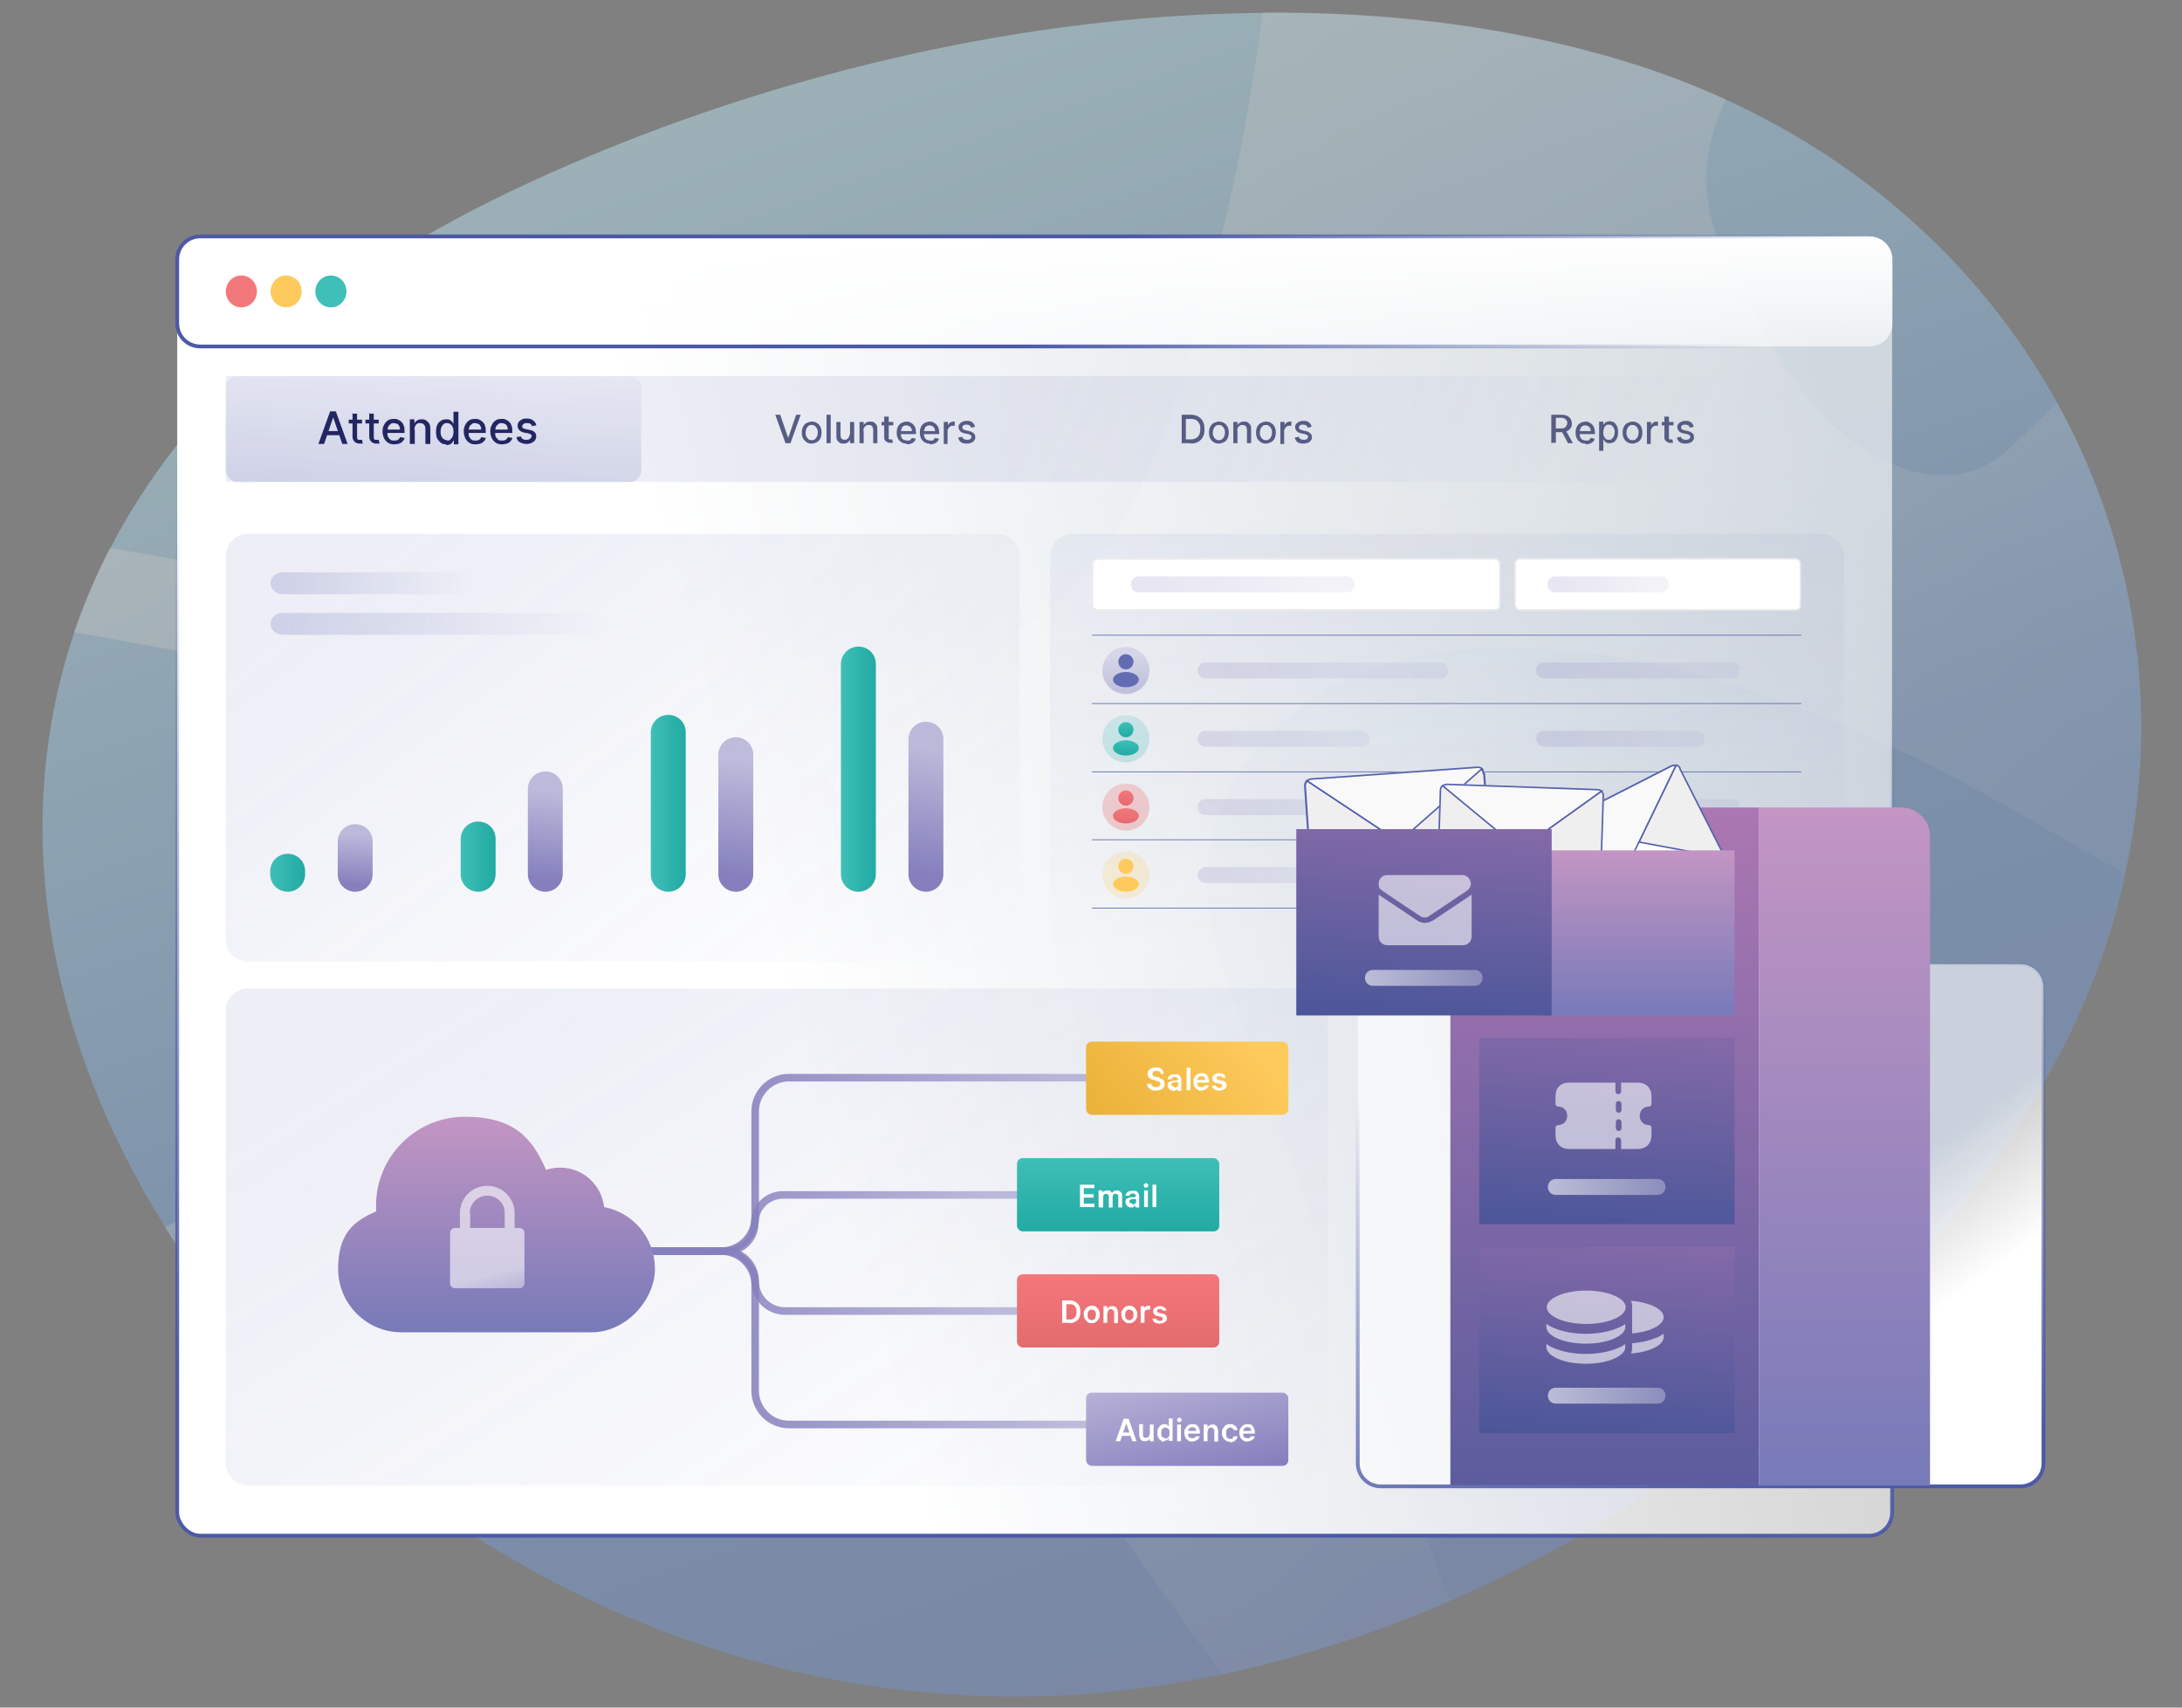 <?xml version="1.0" encoding="UTF-8"?> <svg xmlns="http://www.w3.org/2000/svg" xmlns:xlink="http://www.w3.org/1999/xlink" version="1.1" viewBox="0 0 575 450"><rect x="0" y="0" width="575" height="450" fill="#808080" stroke="none"/><defs><style> .cls-1 { fill: #575c84; } .cls-2 { fill: url(#linear-gradient-7); stroke: url(#linear-gradient-8); } .cls-3 { fill: url(#linear-gradient-3); stroke: url(#linear-gradient-4); } .cls-4 { fill: url(#linear-gradient-55); } .cls-4, .cls-5, .cls-6, .cls-7, .cls-8 { fill-opacity: .6; } .cls-5 { fill: url(#linear-gradient-43); } .cls-6 { fill: url(#linear-gradient-49); } .cls-7 { fill: url(#linear-gradient-45); } .cls-9, .cls-10 { fill: #ffca5d; } .cls-11 { fill: #f3787c; } .cls-12 { fill: #f9f9fa; } .cls-12, .cls-13, .cls-14, .cls-15, .cls-16, .cls-17, .cls-18, .cls-19 { stroke-miterlimit: 10; } .cls-12, .cls-13, .cls-14, .cls-18 { stroke-width: .4px; } .cls-12, .cls-13, .cls-15, .cls-18, .cls-19 { stroke: #5661ac; } .cls-20 { stroke: #010101; stroke-opacity: .1; stroke-width: .3px; } .cls-20, .cls-21, .cls-22, .cls-23, .cls-24 { fill: none; } .cls-25 { fill: url(#linear-gradient); } .cls-10, .cls-26, .cls-27, .cls-28, .cls-29, .cls-30, .cls-31, .cls-32, .cls-33, .cls-34, .cls-35, .cls-36, .cls-37, .cls-38, .cls-39, .cls-40, .cls-41, .cls-42, .cls-43, .cls-44, .cls-45, .cls-46 { isolation: isolate; } .cls-10, .cls-26, .cls-33, .cls-34, .cls-35, .cls-36, .cls-37, .cls-38, .cls-39, .cls-40, .cls-41, .cls-42, .cls-43, .cls-44, .cls-45 { opacity: .2; } .cls-13, .cls-16, .cls-17 { fill: #fdfeff; } .cls-14, .cls-47, .cls-8 { fill: #fff; } .cls-14, .cls-16, .cls-17 { stroke: #c8cce7; } .cls-48 { fill: url(#linear-gradient-39); stroke: url(#linear-gradient-40); } .cls-49 { fill: #5e68b0; } .cls-50 { fill: #232662; } .cls-26 { fill: url(#linear-gradient-6); } .cls-27 { fill: url(#linear-gradient-5); } .cls-27, .cls-28, .cls-30, .cls-31 { opacity: .1; } .cls-28 { fill: url(#linear-gradient-9); } .cls-29 { fill: url(#linear-gradient-2); opacity: .7; } .cls-51 { fill: url(#linear-gradient-41); } .cls-52 { fill: url(#linear-gradient-42); } .cls-53 { fill: url(#linear-gradient-48); } .cls-54 { fill: url(#linear-gradient-47); } .cls-55 { fill: url(#linear-gradient-44); } .cls-56 { fill: url(#linear-gradient-46); } .cls-57 { fill: url(#linear-gradient-22); } .cls-58 { fill: url(#linear-gradient-23); } .cls-59 { fill: url(#linear-gradient-25); } .cls-60 { fill: url(#linear-gradient-32); } .cls-61 { fill: url(#linear-gradient-31); } .cls-62 { fill: url(#linear-gradient-33); } .cls-63 { fill: url(#linear-gradient-35); } .cls-64 { fill: url(#linear-gradient-34); } .cls-65 { fill: url(#linear-gradient-36); } .cls-66 { fill: url(#linear-gradient-38); } .cls-67 { fill: url(#linear-gradient-26); } .cls-68 { fill: url(#linear-gradient-37); } .cls-69 { fill: url(#linear-gradient-57); } .cls-70 { fill: url(#linear-gradient-58); } .cls-71 { fill: url(#linear-gradient-59); } .cls-72 { fill: url(#linear-gradient-54); } .cls-73 { fill: url(#linear-gradient-56); } .cls-74 { fill: #616cb2; } .cls-75 { opacity: .5; } .cls-76 { fill: #3ebfb7; } .cls-21 { stroke: url(#linear-gradient-52); } .cls-21, .cls-22, .cls-23, .cls-24 { stroke-width: 2px; } .cls-22 { stroke: url(#linear-gradient-53); } .cls-23 { stroke: url(#linear-gradient-51); } .cls-24 { stroke: url(#linear-gradient-50); } .cls-30 { fill: url(#linear-gradient-28); } .cls-31 { fill: url(#linear-gradient-27); } .cls-32 { fill: url(#linear-gradient-24); opacity: .3; } .cls-33 { fill: url(#linear-gradient-13); } .cls-34 { fill: url(#linear-gradient-12); } .cls-35 { fill: url(#linear-gradient-11); } .cls-36 { fill: url(#linear-gradient-10); } .cls-37 { fill: url(#linear-gradient-30); } .cls-38 { fill: url(#linear-gradient-18); } .cls-39 { fill: url(#linear-gradient-29); } .cls-40 { fill: url(#linear-gradient-15); } .cls-41 { fill: url(#linear-gradient-16); } .cls-42 { fill: url(#linear-gradient-17); } .cls-43 { fill: url(#linear-gradient-21); } .cls-44 { fill: url(#linear-gradient-14); } .cls-45 { fill: url(#linear-gradient-19); } .cls-46 { fill: url(#linear-gradient-20); opacity: .4; } .cls-15, .cls-16 { stroke-width: .5px; } .cls-15, .cls-18, .cls-19 { fill: #f0efef; } .cls-17, .cls-19 { stroke-width: .4px; } </style><linearGradient id="linear-gradient" x1="217.8" y1="445.1" x2="395.1" y2="-59.8" gradientTransform="translate(0 451) scale(1 -1)" gradientUnits="userSpaceOnUse"><stop offset="0" stop-color="#b9e4ed"></stop><stop offset=".5" stop-color="#77a1d5"></stop><stop offset="1" stop-color="#7286c2"></stop></linearGradient><linearGradient id="linear-gradient-2" x1="-33.7" y1="598.5" x2="475.6" y2="29.3" gradientTransform="translate(0 451) scale(1 -1)" gradientUnits="userSpaceOnUse"><stop offset="0" stop-color="#fff"></stop><stop offset="1" stop-color="#fff" stop-opacity="0"></stop></linearGradient><linearGradient id="linear-gradient-3" x1="201.9" y1="198.4" x2="501.6" y2="279.2" gradientTransform="translate(0 451) scale(1 -1)" gradientUnits="userSpaceOnUse"><stop offset="0" stop-color="#fff"></stop><stop offset="1" stop-color="#fff" stop-opacity=".6"></stop></linearGradient><linearGradient id="linear-gradient-4" x1="254.8" y1="60.4" x2="281.3" y2="293" gradientTransform="translate(0 451) scale(1 -1)" gradientUnits="userSpaceOnUse"><stop offset="0" stop-color="#4c59a7"></stop><stop offset="1" stop-color="#4c59a7" stop-opacity="0"></stop></linearGradient><linearGradient id="linear-gradient-5" x1="272.8" y1="337.8" x2="421.1" y2="273.3" gradientTransform="translate(0 451) scale(1 -1)" gradientUnits="userSpaceOnUse"><stop offset="0" stop-color="#4d5aa8"></stop><stop offset="1" stop-color="#4d5aa8" stop-opacity="0"></stop></linearGradient><linearGradient id="linear-gradient-6" x1="113" y1="318" x2="115.5" y2="360.2" gradientTransform="translate(0 451) scale(1 -1)" gradientUnits="userSpaceOnUse"><stop offset="0" stop-color="#4c59a7"></stop><stop offset="1" stop-color="#4c59a7" stop-opacity=".1"></stop></linearGradient><linearGradient id="linear-gradient-7" x1="272.7" y1="389.4" x2="272.7" y2="359" xlink:href="#linear-gradient-3"></linearGradient><linearGradient id="linear-gradient-8" x1="277.6" y1="369.2" x2="374.4" y2="271.4" xlink:href="#linear-gradient-4"></linearGradient><linearGradient id="linear-gradient-9" x1="367.6" y1="373.1" x2="386.2" y2="211.5" xlink:href="#linear-gradient-5"></linearGradient><linearGradient id="linear-gradient-10" x1="328.2" y1="263.7" x2="371.6" y2="286" gradientTransform="translate(0 451) scale(1 -1)" gradientUnits="userSpaceOnUse"><stop offset="0" stop-color="#8580bd"></stop><stop offset=".9" stop-color="#8580bd" stop-opacity=".5"></stop></linearGradient><linearGradient id="linear-gradient-11" x1="413.7" y1="266.8" x2="451.7" y2="282.6" xlink:href="#linear-gradient-10"></linearGradient><linearGradient id="linear-gradient-12" x1="322.5" y1="250.7" x2="356" y2="262.5" xlink:href="#linear-gradient-10"></linearGradient><linearGradient id="linear-gradient-13" x1="411.4" y1="250.9" x2="444.4" y2="262.3" xlink:href="#linear-gradient-10"></linearGradient><linearGradient id="linear-gradient-14" x1="328.2" y1="227.8" x2="371.6" y2="250.1" xlink:href="#linear-gradient-10"></linearGradient><linearGradient id="linear-gradient-15" x1="413.7" y1="230.8" x2="451.7" y2="246.7" xlink:href="#linear-gradient-10"></linearGradient><linearGradient id="linear-gradient-16" x1="322.5" y1="214.8" x2="356" y2="226.6" xlink:href="#linear-gradient-10"></linearGradient><linearGradient id="linear-gradient-17" x1="411.4" y1="215" x2="444.4" y2="226.4" xlink:href="#linear-gradient-10"></linearGradient><linearGradient id="linear-gradient-18" x1="412" y1="294.1" x2="436.9" y2="300.3" xlink:href="#linear-gradient-10"></linearGradient><linearGradient id="linear-gradient-19" x1="308.4" y1="288.2" x2="348.9" y2="306.8" xlink:href="#linear-gradient-10"></linearGradient><linearGradient id="linear-gradient-20" x1="297" y1="269.6" x2="296.4" y2="279.2" xlink:href="#linear-gradient-10"></linearGradient><linearGradient id="linear-gradient-21" x1="296.7" y1="262.5" x2="296.7" y2="250.1" gradientTransform="translate(0 451) scale(1 -1)" gradientUnits="userSpaceOnUse"><stop offset="0" stop-color="#3ebfb7"></stop><stop offset="1" stop-color="#21aaa3"></stop></linearGradient><linearGradient id="linear-gradient-22" y1="260.7" y2="256.6" xlink:href="#linear-gradient-21"></linearGradient><linearGradient id="linear-gradient-23" y1="256" y2="251.9" xlink:href="#linear-gradient-21"></linearGradient><linearGradient id="linear-gradient-24" x1="296.7" y1="244.5" x2="296.7" y2="232.1" gradientTransform="translate(0 451) scale(1 -1)" gradientUnits="userSpaceOnUse"><stop offset="0" stop-color="#f3787c"></stop><stop offset="1" stop-color="#e36a6d"></stop></linearGradient><linearGradient id="linear-gradient-25" y1="242.7" y2="238.7" xlink:href="#linear-gradient-24"></linearGradient><linearGradient id="linear-gradient-26" y1="238" y2="233.9" xlink:href="#linear-gradient-24"></linearGradient><linearGradient id="linear-gradient-27" x1="118.1" y1="315.5" x2="228.4" y2="167.9" xlink:href="#linear-gradient-5"></linearGradient><linearGradient id="linear-gradient-28" x1="154.6" y1="205.1" x2="274.8" y2="12.9" xlink:href="#linear-gradient-5"></linearGradient><linearGradient id="linear-gradient-29" x1="71.3" y1="297.3" x2="125.5" y2="297.3" xlink:href="#linear-gradient-5"></linearGradient><linearGradient id="linear-gradient-30" x1="71.3" y1="286.6" x2="160.2" y2="286.6" xlink:href="#linear-gradient-5"></linearGradient><linearGradient id="linear-gradient-31" x1="71.3" y1="220.9" x2="80.4" y2="220.9" xlink:href="#linear-gradient-21"></linearGradient><linearGradient id="linear-gradient-32" x1="121.4" y1="225.2" x2="130.5" y2="225.2" xlink:href="#linear-gradient-21"></linearGradient><linearGradient id="linear-gradient-33" x1="171.5" y1="239.2" x2="180.7" y2="239.2" xlink:href="#linear-gradient-21"></linearGradient><linearGradient id="linear-gradient-34" x1="221.7" y1="248.2" x2="230.8" y2="248.2" xlink:href="#linear-gradient-21"></linearGradient><linearGradient id="linear-gradient-35" x1="93.1" y1="217.9" x2="94.1" y2="232.6" xlink:href="#linear-gradient-10"></linearGradient><linearGradient id="linear-gradient-36" x1="142.3" y1="219.5" x2="145.3" y2="245.4" xlink:href="#linear-gradient-10"></linearGradient><linearGradient id="linear-gradient-37" x1="191.6" y1="220.7" x2="196.4" y2="253.7" xlink:href="#linear-gradient-10"></linearGradient><linearGradient id="linear-gradient-38" x1="241.2" y1="221.2" x2="247.1" y2="257.4" xlink:href="#linear-gradient-10"></linearGradient><linearGradient id="linear-gradient-39" x1="480.2" y1="83.5" x2="458.9" y2="113.1" xlink:href="#linear-gradient-3"></linearGradient><linearGradient id="linear-gradient-40" x1="465.5" y1="56.6" x2="435.2" y2="181.5" xlink:href="#linear-gradient-4"></linearGradient><linearGradient id="linear-gradient-41" x1="422.9" y1="252.3" x2="422.9" y2="-39.4" gradientTransform="translate(0 451) scale(1 -1)" gradientUnits="userSpaceOnUse"><stop offset="0" stop-color="#b279b4"></stop><stop offset="1" stop-color="#304d92"></stop></linearGradient><linearGradient id="linear-gradient-42" x1="428.8" y1="222" x2="419.5" y2="101.5" xlink:href="#linear-gradient-41"></linearGradient><linearGradient id="linear-gradient-43" x1="409" y1="134.3" x2="456.4" y2="147.2" gradientTransform="translate(0 451) scale(1 -1)" gradientUnits="userSpaceOnUse"><stop offset="0" stop-color="#fff"></stop><stop offset="1" stop-color="#fff" stop-opacity=".2"></stop></linearGradient><linearGradient id="linear-gradient-44" x1="428.8" y1="166.9" x2="419.5" y2="46.4" xlink:href="#linear-gradient-41"></linearGradient><linearGradient id="linear-gradient-45" x1="409" y1="79.2" x2="456.4" y2="92.2" xlink:href="#linear-gradient-43"></linearGradient><linearGradient id="linear-gradient-46" x1="486.1" y1="252.3" x2="486.1" y2="-39.4" gradientTransform="translate(0 451) scale(1 -1)" gradientUnits="userSpaceOnUse"><stop offset="0" stop-color="#c997c4"></stop><stop offset="1" stop-color="#4d6bb3"></stop></linearGradient><linearGradient id="linear-gradient-47" x1="430.7" y1="230.3" x2="430.7" y2="159.3" xlink:href="#linear-gradient-46"></linearGradient><linearGradient id="linear-gradient-48" x1="380.5" y1="277" x2="371.2" y2="156.5" xlink:href="#linear-gradient-41"></linearGradient><linearGradient id="linear-gradient-49" x1="360.8" y1="189.3" x2="408.2" y2="202.3" xlink:href="#linear-gradient-43"></linearGradient><linearGradient id="linear-gradient-50" x1="165.9" y1="150.6" x2="291.7" y2="136.7" xlink:href="#linear-gradient-10"></linearGradient><linearGradient id="linear-gradient-51" x1="166.6" y1="142.1" x2="266" y2="113.7" xlink:href="#linear-gradient-10"></linearGradient><linearGradient id="linear-gradient-52" x1="165.9" y1="91.9" x2="291.7" y2="105.8" xlink:href="#linear-gradient-10"></linearGradient><linearGradient id="linear-gradient-53" x1="166.2" y1="100.6" x2="266.4" y2="127.7" xlink:href="#linear-gradient-10"></linearGradient><linearGradient id="linear-gradient-54" x1="130.7" y1="161.2" x2="130.7" y2="68.6" xlink:href="#linear-gradient-46"></linearGradient><linearGradient id="linear-gradient-55" x1="129.6" y1="115.2" x2="133.3" y2="101.1" xlink:href="#linear-gradient-43"></linearGradient><linearGradient id="linear-gradient-56" x1="328.8" y1="179.1" x2="294.2" y2="152.7" gradientTransform="translate(0 451) scale(1 -1)" gradientUnits="userSpaceOnUse"><stop offset="0" stop-color="#ffca5d"></stop><stop offset="1" stop-color="#ebb33a"></stop></linearGradient><linearGradient id="linear-gradient-57" x1="315.9" y1="60.7" x2="305.2" y2="108.1" gradientTransform="translate(0 451) scale(1 -1)" gradientUnits="userSpaceOnUse"><stop offset="0" stop-color="#8580bd"></stop><stop offset=".9" stop-color="#d1c9e4"></stop></linearGradient><linearGradient id="linear-gradient-58" x1="294.6" y1="145.8" x2="294.6" y2="126.5" xlink:href="#linear-gradient-21"></linearGradient><linearGradient id="linear-gradient-59" x1="294.6" y1="115.2" x2="294.6" y2="95.9" xlink:href="#linear-gradient-24"></linearGradient></defs><g><g id="Layer_1"><g><g class="cls-75"><path class="cls-25" d="M43.5,323.4c19.5,31,46.8,58.8,79.5,80.1,50.1,32.7,112.8,50.3,179.3,41.2,6.6-.9,13.3-2.1,20-3.5,20.2-4.3,40.3-10.8,59.8-19.3,65.5-28.6,124.5-79,157.8-138.8,9.7-17.3,16.4-35.2,20.2-53,9.5-43.4,2.5-86.9-17.9-123.8-18.7-33.9-48.6-62.3-87.3-80-3.5-1.6-7-3.1-10.6-4.5-5.3-2.1-10.8-4-16.4-5.7-30-9.1-62.3-13-95.1-12.7-68.8.5-140.1,19.3-198.4,47.1-52.8,25.2-86.7,58-105.3,93.9-3.8,7.3-6.9,14.7-9.5,22.2-17.6,52-6.5,108.4,24,156.8Z"></path><path class="cls-29" d="M43.5,323.4c19.5,31,46.8,58.8,79.5,80.1,38.3-20.7,77.7-37.6,120.4-42.5,6.4-.7,13.2-1.2,19.2,1.4,7.4,3.2,12.1,10.4,16.5,17.2,13.6,21,28,41.5,43.1,61.6,20.2-4.3,40.3-10.8,59.8-19.3-18.6-51.6-37.1-103.2-55.7-154.8-4.5-12.4-9-25.3-8.2-38.5,1.3-21.5,17.2-40.2,36.7-49.4,19.5-9.1,41.9-9.9,63.3-7.2,42.5,5.4,82.3,23.9,119.4,45.4,7.4,4.3,14.8,8.8,22.5,12.6,9.5-43.4,2.5-86.9-17.9-123.8-4,3.8-8,7.6-12,11.5-11.9,11.5-27.6,8.7-41.1-.9-13.6-9.6-21.8-24.8-29.5-39.5-3.8-7.2-7.7-14.6-9.2-22.7-1.8-10.1.2-19.5,4.5-28.4-3.5-1.6-7-3.1-10.6-4.5-5.3-2.1-10.8-4-16.4-5.7-30-9.1-62.3-13-95.1-12.7-4,32.2-11.2,64.1-20.7,95-8.5,27.3-20.8,56.4-46.4,69-16.9,8.4-36.7,8-55.5,6.8-16.8-1.1-115-18.2-181.1-29.7-3.8,7.3-6.9,14.7-9.5,22.2,65,11.7,156.8,27.9,172.2,28.5,7,.3,14.3.6,20.3,4.1,13.4,7.9,13.2,28.6,3.7,40.9-9.5,12.3-24.8,18.2-39.2,23.8-45.3,17.4-90.1,36.8-133,59.5Z"></path></g><rect class="cls-3" x="46.7" y="62.3" width="451.9" height="342.4" rx="6.1" ry="6.1"></rect><rect class="cls-27" x="59.5" y="99.1" width="426.4" height="27.9"></rect><rect class="cls-26" x="59.5" y="99.1" width="109.5" height="27.9" rx="3" ry="3"></rect><path class="cls-2" d="M52.8,62.3h439.8c3.4,0,6.1,2.7,6.1,6.1v16.8c0,3.4-2.7,6.1-6.1,6.1H52.8c-3.4,0-6.1-2.7-6.1-6.1v-16.8c0-3.4,2.7-6.1,6.1-6.1Z"></path><ellipse class="cls-11" cx="63.6" cy="76.8" rx="4.1" ry="4.2"></ellipse><ellipse class="cls-76" cx="87.2" cy="76.8" rx="4.1" ry="4.2"></ellipse><ellipse class="cls-9" cx="75.4" cy="76.8" rx="4.1" ry="4.2"></ellipse><path class="cls-50" d="M85.3,117h-1.4l3.1-8.6h1.5l3.1,8.6h-1.4l-2.4-7h0l-2.4,7ZM85.6,113.6h4.5v1.1h-4.5v-1.1ZM95.4,110.6v1h-3.5v-1h3.5ZM92.8,109h1.3v6.1c0,.2,0,.4.1.6,0,.1.2.2.3.2.1,0,.2,0,.4,0s.2,0,.3,0c0,0,.1,0,.2,0l.2,1c0,0-.2,0-.3,0-.1,0-.3,0-.5,0-.3,0-.6,0-.9-.2-.3-.1-.5-.3-.7-.6-.2-.3-.3-.6-.3-1v-6.4ZM99.8,110.6v1h-3.5v-1h3.5ZM97.2,109h1.3v6.1c0,.2,0,.4.1.6,0,.1.2.2.3.2.1,0,.2,0,.4,0s.2,0,.3,0c0,0,.1,0,.2,0l.2,1c0,0-.2,0-.3,0-.1,0-.3,0-.5,0-.3,0-.6,0-.9-.2-.3-.1-.5-.3-.7-.6-.2-.3-.3-.6-.3-1v-6.4ZM103.9,117.1c-.6,0-1.2-.1-1.6-.4-.5-.3-.8-.7-1.1-1.2-.2-.5-.4-1.1-.4-1.8s.1-1.2.4-1.7c.2-.5.6-.9,1-1.2.4-.3,1-.4,1.6-.4s.7,0,1.1.2c.3.1.6.3.9.6.3.3.5.6.6,1,.2.4.2.9.2,1.5v.4h-5.1v-.9h3.9c0-.3,0-.6-.2-.9-.1-.3-.3-.5-.6-.6-.2-.1-.5-.2-.8-.2s-.7,0-.9.3c-.3.2-.5.4-.6.7-.1.3-.2.6-.2.9v.7c0,.4,0,.8.2,1.1.2.3.4.5.6.7.3.2.6.2,1,.2s.5,0,.7-.1c.2,0,.4-.2.5-.3.1-.1.3-.3.3-.5l1.2.2c0,.4-.3.7-.5.9-.2.3-.6.5-.9.6-.4.1-.8.2-1.3.2ZM109.3,113.2v3.8h-1.3v-6.5h1.2v1.1h0c.1-.3.4-.6.7-.8.3-.2.7-.3,1.2-.3s.8,0,1.2.3c.3.2.6.5.8.8.2.4.3.8.3,1.3v4.1h-1.3v-4c0-.5-.1-.8-.4-1.1-.2-.3-.6-.4-1-.4s-.6,0-.8.2c-.2.1-.4.3-.5.6-.1.2-.2.5-.2.9ZM117.6,117.1c-.5,0-1-.1-1.4-.4-.4-.3-.7-.7-1-1.1-.2-.5-.3-1.1-.3-1.8s.1-1.3.3-1.8c.2-.5.6-.9,1-1.1.4-.3.9-.4,1.4-.4s.7,0,1,.2c.2.1.4.3.6.5.1.2.2.3.3.5h0v-3.2h1.3v8.6h-1.2v-1h-.1c0,.1-.2.3-.3.5-.1.2-.3.3-.6.5-.2.1-.6.2-1,.2ZM117.8,116.1c.4,0,.7,0,.9-.3.3-.2.4-.5.6-.8.1-.3.2-.7.2-1.2s0-.8-.2-1.2c-.1-.3-.3-.6-.6-.8-.2-.2-.6-.3-.9-.3s-.7,0-.9.3c-.3.2-.4.5-.6.8-.1.3-.2.7-.2,1.1s0,.8.2,1.2c.1.3.3.6.6.8.3.2.6.3.9.3ZM125.3,117.1c-.6,0-1.2-.1-1.6-.4-.5-.3-.8-.7-1.1-1.2-.2-.5-.4-1.1-.4-1.8s.1-1.2.4-1.7c.2-.5.6-.9,1-1.2.4-.3,1-.4,1.6-.4s.7,0,1.1.2c.3.1.6.3.9.6.3.3.5.6.6,1,.2.4.2.9.2,1.5v.4h-5.1v-.9h3.9c0-.3,0-.6-.2-.9-.1-.3-.3-.5-.6-.6-.2-.1-.5-.2-.8-.2s-.7,0-.9.3c-.3.2-.5.4-.6.7-.1.3-.2.6-.2.9v.7c0,.4,0,.8.2,1.1.2.3.4.5.6.7.3.2.6.2,1,.2s.5,0,.7-.1c.2,0,.4-.2.5-.3.1-.1.3-.3.3-.5l1.2.2c0,.4-.3.7-.5.9-.2.3-.6.5-.9.6-.4.1-.8.2-1.3.2ZM132.3,117.1c-.6,0-1.2-.1-1.6-.4-.5-.3-.8-.7-1.1-1.2-.2-.5-.4-1.1-.4-1.8s.1-1.2.4-1.7c.2-.5.6-.9,1-1.2.4-.3,1-.4,1.6-.4s.7,0,1.1.2c.3.1.6.3.9.6.3.3.5.6.6,1,.2.4.2.9.2,1.5v.4h-5.1v-.9h3.9c0-.3,0-.6-.2-.9-.1-.3-.3-.5-.6-.6-.2-.1-.5-.2-.8-.2s-.7,0-.9.3c-.3.2-.5.4-.6.7-.1.3-.2.6-.2.9v.7c0,.4,0,.8.2,1.1.2.3.4.5.6.7.3.2.6.2,1,.2s.5,0,.7-.1c.2,0,.4-.2.5-.3.1-.1.3-.3.3-.5l1.2.2c0,.4-.3.7-.5.9-.2.3-.6.5-.9.6-.4.1-.8.2-1.3.2ZM141.3,112.1l-1.1.2c0-.1-.1-.3-.2-.4-.1-.1-.2-.2-.4-.3s-.4-.1-.7-.1-.7,0-.9.2c-.2.2-.4.4-.4.6s0,.4.2.5c.2.1.4.2.8.3l1,.2c.6.1,1,.3,1.3.6.3.3.4.7.4,1.1s-.1.7-.3,1c-.2.3-.5.5-.9.7-.4.2-.9.3-1.4.3s-1.3-.2-1.8-.5c-.5-.3-.7-.8-.8-1.3l1.2-.2c0,.3.2.6.5.7.2.2.5.2.9.2s.7,0,1-.3c.2-.2.4-.4.4-.6s0-.4-.2-.5c-.1-.1-.4-.2-.7-.3l-1.1-.2c-.6-.1-1-.4-1.3-.7-.3-.3-.4-.7-.4-1.1s.1-.7.3-1c.2-.3.5-.5.9-.7.4-.2.8-.2,1.3-.2.7,0,1.2.2,1.6.5.4.3.7.7.8,1.2Z"></path><path class="cls-1" d="M205.6,109.3l2.1,6.1h0l2.1-6.1h1.2l-2.7,7.5h-1.3l-2.7-7.5h1.2ZM213.9,116.9c-.5,0-1-.1-1.4-.4s-.7-.6-.9-1c-.2-.4-.3-.9-.3-1.5s.1-1.1.3-1.5c.2-.4.5-.8.9-1,.4-.2.9-.4,1.4-.4s1,.1,1.4.4c.4.2.7.6.9,1,.2.4.3,1,.3,1.5s-.1,1.1-.3,1.5c-.2.4-.5.8-.9,1-.4.2-.9.4-1.4.4ZM213.9,116c.3,0,.6,0,.9-.3.2-.2.4-.4.5-.7.1-.3.2-.6.2-1s0-.7-.2-1c-.1-.3-.3-.5-.5-.7-.2-.2-.5-.3-.9-.3s-.6,0-.9.3c-.2.2-.4.4-.5.7-.1.3-.2.6-.2,1s0,.7.2,1c.1.3.3.5.5.7.2.2.5.3.9.3ZM218.9,109.3v7.5h-1.1v-7.5h1.1ZM224,114.5v-3.3h1.1v5.6h-1.1v-1h0c-.1.3-.3.6-.6.8-.3.2-.6.3-1.1.3s-.7,0-1-.2c-.3-.2-.5-.4-.7-.7-.2-.3-.2-.7-.2-1.2v-3.6h1.1v3.5c0,.4.1.7.3.9.2.2.5.3.8.3s.4,0,.6-.2c.2-.1.4-.3.5-.5.1-.2.2-.5.2-.8ZM227.6,113.4v3.4h-1.1v-5.6h1.1v.9h0c.1-.3.3-.5.6-.7.3-.2.6-.3,1.1-.3s.7,0,1,.2c.3.2.5.4.7.7.2.3.2.7.2,1.2v3.6h-1.1v-3.5c0-.4-.1-.7-.3-1-.2-.2-.5-.3-.9-.3s-.5,0-.7.2c-.2.1-.4.3-.5.5-.1.2-.2.5-.2.8ZM235.4,111.2v.9h-3.1v-.9h3.1ZM233.1,109.8h1.1v5.3c0,.2,0,.4,0,.5,0,.1.1.2.2.2.1,0,.2,0,.3,0s.2,0,.2,0c0,0,.1,0,.2,0l.2.9c0,0-.2,0-.3,0-.1,0-.3,0-.4,0-.3,0-.6,0-.8-.2-.2-.1-.5-.3-.6-.5-.2-.2-.2-.5-.2-.8v-5.6ZM238.9,116.9c-.6,0-1-.1-1.4-.4-.4-.2-.7-.6-.9-1-.2-.4-.3-.9-.3-1.5s.1-1.1.3-1.5c.2-.4.5-.8.9-1,.4-.2.9-.4,1.4-.4s.6,0,.9.2c.3.1.6.3.8.5.2.2.4.5.6.9.1.4.2.8.2,1.3v.4h-4.5v-.8h3.4c0-.3,0-.5-.2-.8-.1-.2-.3-.4-.5-.5-.2-.1-.5-.2-.7-.2s-.6,0-.8.2c-.2.1-.4.3-.5.6-.1.2-.2.5-.2.8v.6c0,.4,0,.7.2,1,.1.3.3.5.6.6.2.1.5.2.8.2s.4,0,.6,0c.2,0,.3-.2.4-.3.1-.1.2-.3.3-.4l1,.2c0,.3-.2.6-.4.8-.2.2-.5.4-.8.5-.3.1-.7.2-1.1.2ZM245,116.9c-.6,0-1-.1-1.4-.4-.4-.2-.7-.6-.9-1-.2-.4-.3-.9-.3-1.5s.1-1.1.3-1.5c.2-.4.5-.8.9-1,.4-.2.9-.4,1.4-.4s.6,0,.9.2c.3.1.6.3.8.5.2.2.4.5.6.9.1.4.2.8.2,1.3v.4h-4.5v-.8h3.4c0-.3,0-.5-.2-.8-.1-.2-.3-.4-.5-.5-.2-.1-.5-.2-.7-.2s-.6,0-.8.2c-.2.1-.4.3-.5.6-.1.2-.2.5-.2.8v.6c0,.4,0,.7.2,1,.1.3.3.5.6.6.2.1.5.2.8.2s.4,0,.6,0c.2,0,.3-.2.4-.3.1-.1.2-.3.3-.4l1,.2c0,.3-.2.6-.4.8-.2.2-.5.4-.8.5-.3.1-.7.2-1.1.2ZM248.7,116.8v-5.6h1.1v.9h0c.1-.3.3-.5.5-.7.3-.2.6-.3.9-.3s.2,0,.2,0c0,0,.2,0,.2,0v1.1s-.1,0-.2,0c-.1,0-.2,0-.3,0-.3,0-.5,0-.7.2-.2.1-.4.3-.5.5-.1.2-.2.4-.2.7v3.4h-1.1ZM256.9,112.5l-1,.2c0-.1-.1-.2-.2-.4,0-.1-.2-.2-.4-.3-.2,0-.3-.1-.6-.1s-.6,0-.8.2c-.2.1-.3.3-.3.5s0,.3.2.5c.1.1.4.2.7.3l.9.2c.5.1.9.3,1.2.6.3.2.4.6.4,1s0,.6-.3.9c-.2.3-.5.5-.8.6-.3.1-.7.2-1.2.2s-1.1-.1-1.5-.4c-.4-.3-.6-.7-.7-1.2l1.1-.2c0,.3.2.5.4.6.2.1.5.2.8.2s.6,0,.9-.2c.2-.2.3-.3.3-.6s0-.3-.2-.4c-.1-.1-.3-.2-.6-.3l-1-.2c-.5-.1-.9-.3-1.2-.6-.2-.3-.4-.6-.4-1s0-.6.3-.9c.2-.3.4-.4.8-.6.3-.1.7-.2,1.1-.2.6,0,1.1.1,1.4.4.4.3.6.6.7,1.1Z"></path><path class="cls-1" d="M313.8,116.8h-2.4v-7.5h2.5c.7,0,1.4.2,1.9.5.5.3.9.7,1.2,1.3.3.6.4,1.2.4,2s-.1,1.5-.4,2c-.3.6-.7,1-1.2,1.3-.5.3-1.2.5-2,.5ZM312.5,115.8h1.2c.6,0,1-.1,1.4-.3.4-.2.7-.5.9-.9.2-.4.3-.9.3-1.5s0-1.1-.3-1.5c-.2-.4-.5-.7-.8-.9-.4-.2-.8-.3-1.4-.3h-1.3v5.5ZM321.2,116.9c-.5,0-1-.1-1.4-.4-.4-.2-.7-.6-.9-1-.2-.4-.3-.9-.3-1.5s.1-1.1.3-1.5c.2-.4.5-.8.9-1,.4-.2.9-.4,1.4-.4s1,.1,1.4.4c.4.2.7.6.9,1,.2.4.3,1,.3,1.5s-.1,1.1-.3,1.5c-.2.4-.5.8-.9,1-.4.2-.9.4-1.4.4ZM321.2,116c.3,0,.6,0,.9-.3.2-.2.4-.4.5-.7.1-.3.2-.6.2-1s0-.7-.2-1c-.1-.3-.3-.5-.5-.7-.2-.2-.5-.3-.9-.3s-.6,0-.9.3c-.2.2-.4.4-.5.7-.1.3-.2.6-.2,1s0,.7.2,1c.1.3.3.5.5.7.2.2.5.3.9.3ZM326.1,113.4v3.4h-1.1v-5.6h1.1v.9h0c.1-.3.3-.5.6-.7.3-.2.6-.3,1.1-.3s.7,0,1,.2c.3.2.5.4.7.7.2.3.2.7.2,1.2v3.6h-1.1v-3.5c0-.4-.1-.7-.3-1-.2-.2-.5-.3-.9-.3s-.5,0-.7.2c-.2.1-.4.3-.5.5-.1.2-.2.5-.2.8ZM333.6,116.9c-.5,0-1-.1-1.4-.4s-.7-.6-.9-1c-.2-.4-.3-.9-.3-1.5s.1-1.1.3-1.5c.2-.4.5-.8.9-1,.4-.2.9-.4,1.4-.4s1,.1,1.4.4c.4.2.7.6.9,1,.2.4.3,1,.3,1.5s-.1,1.1-.3,1.5c-.2.4-.5.8-.9,1-.4.2-.9.4-1.4.4ZM333.6,116c.3,0,.6,0,.9-.3.2-.2.4-.4.5-.7.1-.3.2-.6.2-1s0-.7-.2-1c-.1-.3-.3-.5-.5-.7-.2-.2-.5-.3-.9-.3s-.6,0-.9.3c-.2.2-.4.4-.5.7-.1.3-.2.6-.2,1s0,.7.2,1c.1.3.3.5.5.7.2.2.5.3.9.3ZM337.4,116.8v-5.6h1.1v.9h0c.1-.3.3-.5.5-.7.3-.2.6-.3.9-.3s.1,0,.2,0c0,0,.2,0,.2,0v1.1s-.1,0-.2,0c-.1,0-.2,0-.3,0-.3,0-.5,0-.7.2-.2.1-.4.3-.5.5-.1.2-.2.4-.2.7v3.4h-1.1ZM345.6,112.5l-1,.2c0-.1-.1-.2-.2-.4,0-.1-.2-.2-.4-.3-.2,0-.3-.1-.6-.1s-.6,0-.8.2c-.2.1-.3.3-.3.5s0,.3.2.5c.1.1.4.2.7.3l.9.2c.5.1.9.3,1.2.6.3.2.4.6.4,1s0,.6-.3.9c-.2.3-.5.5-.8.6-.3.1-.7.2-1.2.2s-1.1-.1-1.5-.4c-.4-.3-.6-.7-.7-1.2l1.1-.2c0,.3.2.5.4.6.2.1.5.2.8.2s.6,0,.9-.2c.2-.2.3-.3.3-.6s0-.3-.2-.4c-.1-.1-.3-.2-.6-.3l-1-.2c-.5-.1-.9-.3-1.2-.6-.2-.3-.4-.6-.4-1s0-.6.3-.9c.2-.3.4-.4.8-.6.3-.1.7-.2,1.1-.2.6,0,1.1.1,1.4.4.4.3.6.6.7,1.1Z"></path><path class="cls-1" d="M408.8,116.8v-7.5h2.7c.6,0,1.1.1,1.5.3.4.2.7.5.9.8.2.4.3.8.3,1.2s0,.9-.3,1.2c-.2.3-.5.6-.9.8-.4.2-.9.3-1.5.3h-2v-1h1.9c.4,0,.7,0,.9-.2.2-.1.4-.3.5-.5.1-.2.2-.4.2-.7s0-.5-.2-.7c-.1-.2-.3-.4-.5-.5-.2-.1-.5-.2-.9-.2h-1.4v6.6h-1.1ZM412.6,113.4l1.9,3.4h-1.3l-1.8-3.4h1.3ZM417.8,116.9c-.6,0-1-.1-1.4-.4-.4-.2-.7-.6-.9-1-.2-.4-.3-.9-.3-1.5s.1-1.1.3-1.5c.2-.4.5-.8.9-1,.4-.2.9-.4,1.4-.4s.6,0,.9.2c.3.1.6.3.8.5.2.2.4.5.6.9.1.4.2.8.2,1.3v.4h-4.5v-.8h3.4c0-.3,0-.5-.2-.8-.1-.2-.3-.4-.5-.5-.2-.1-.5-.2-.7-.2s-.6,0-.8.2c-.2.1-.4.3-.5.6-.1.2-.2.5-.2.8v.6c0,.4,0,.7.2,1,.1.3.3.5.6.6.2.1.5.2.8.2s.4,0,.6,0c.2,0,.3-.2.4-.3.1-.1.2-.3.3-.4l1,.2c0,.3-.2.6-.4.8-.2.2-.5.4-.8.5-.3.1-.7.2-1.1.2ZM421.4,118.9v-7.8h1.1v.9h0c0-.1.2-.3.3-.4.1-.2.3-.3.5-.4.2-.1.5-.2.8-.2s.9.1,1.2.3.6.6.8,1c.2.4.3,1,.3,1.6s-.1,1.1-.3,1.6c-.2.4-.5.8-.8,1-.4.2-.8.3-1.2.3s-.6,0-.8-.2c-.2-.1-.4-.2-.5-.4-.1-.2-.2-.3-.3-.4h0v3h-1.1ZM422.5,114c0,.4,0,.7.2,1,.1.3.3.5.5.7.2.2.5.2.8.2s.6,0,.8-.3c.2-.2.4-.4.5-.7.1-.3.2-.6.2-1s0-.7-.2-1c-.1-.3-.3-.5-.5-.7-.2-.2-.5-.3-.8-.3s-.6,0-.8.2c-.2.2-.4.4-.5.7-.1.3-.2.6-.2,1ZM430.2,116.9c-.5,0-1-.1-1.4-.4-.4-.2-.7-.6-.9-1-.2-.4-.3-.9-.3-1.5s.1-1.1.3-1.5c.2-.4.5-.8.9-1,.4-.2.9-.4,1.4-.4s1,.1,1.4.4c.4.2.7.6.9,1,.2.4.3,1,.3,1.5s-.1,1.1-.3,1.5c-.2.4-.5.8-.9,1-.4.2-.9.4-1.4.4ZM430.2,116c.3,0,.6,0,.9-.3.2-.2.4-.4.5-.7.1-.3.2-.6.2-1s0-.7-.2-1c-.1-.3-.3-.5-.5-.7-.2-.2-.5-.3-.9-.3s-.6,0-.9.3c-.2.2-.4.4-.5.7-.1.3-.2.6-.2,1s0,.7.2,1c.1.3.3.5.5.7.2.2.5.3.9.3ZM434,116.8v-5.6h1.1v.9h0c.1-.3.3-.5.5-.7.3-.2.6-.3.9-.3s.1,0,.2,0c0,0,.2,0,.2,0v1.1s-.1,0-.2,0c-.1,0-.2,0-.3,0-.3,0-.5,0-.7.2-.2.1-.4.3-.5.5-.1.2-.2.4-.2.7v3.4h-1.1ZM441,111.2v.9h-3.1v-.9h3.1ZM438.7,109.8h1.1v5.3c0,.2,0,.4,0,.5,0,.1.1.2.2.2.1,0,.2,0,.3,0s.2,0,.2,0c0,0,.1,0,.2,0l.2.9c0,0-.2,0-.3,0-.1,0-.3,0-.4,0-.3,0-.6,0-.8-.2-.2-.1-.5-.3-.6-.5-.2-.2-.2-.5-.2-.8v-5.6ZM446.3,112.5l-1,.2c0-.1-.1-.2-.2-.4,0-.1-.2-.2-.4-.3-.2,0-.3-.1-.6-.1s-.6,0-.8.2c-.2.1-.3.3-.3.5s0,.3.2.5c.1.1.4.2.7.3l.9.2c.5.1.9.3,1.2.6.3.2.4.6.4,1s0,.6-.3.9c-.2.3-.5.5-.8.6-.3.1-.7.2-1.2.2s-1.1-.1-1.5-.4c-.4-.3-.6-.7-.7-1.2l1.1-.2c0,.3.2.5.4.6.2.1.5.2.8.2s.6,0,.9-.2c.2-.2.3-.3.3-.6s0-.3-.2-.4c-.1-.1-.3-.2-.6-.3l-1-.2c-.5-.1-.9-.3-1.2-.6-.2-.3-.4-.6-.4-1s0-.6.3-.9c.2-.3.4-.4.8-.6.3-.1.7-.2,1.1-.2.6,0,1.1.1,1.4.4.4.3.6.6.7,1.1Z"></path><path class="cls-28" d="M276.7,146.6c0-3.3,2.6-5.9,5.9-5.9h197.4c3.3,0,5.9,2.6,5.9,5.9v100.9c0,3.3-2.6,5.9-5.9,5.9h-197.4c-3.3,0-5.9-2.6-5.9-5.9v-100.9Z"></path><rect class="cls-47" x="287.7" y="147.1" width="107.7" height="13.8" rx="1.4" ry="1.4"></rect><rect class="cls-20" x="287.9" y="147.3" width="107.3" height="13.4" rx="1.2" ry="1.2"></rect><rect class="cls-47" x="399.1" y="147.1" width="75.5" height="13.8" rx="1.4" ry="1.4"></rect><rect class="cls-20" x="399.3" y="147.3" width="75.1" height="13.4" rx="1.2" ry="1.2"></rect><rect class="cls-49" x="287.7" y="167.3" width="187" height=".2" rx=".1" ry=".1"></rect><path class="cls-36" d="M315.6,176.7c0,1.2.9,2.1,2.1,2.1h61.9c1.2,0,2.1-.9,2.1-2.1s-.9-2.1-2.1-2.1h-61.9c-1.2,0-2.1.9-2.1,2.1Z"></path><path class="cls-35" d="M404.8,176.7c0,1.2.9,2.1,2.1,2.1h49.5c1.2,0,2.1-.9,2.1-2.1s-.9-2.1-2.1-2.1h-49.5c-1.2,0-2.1.9-2.1,2.1Z"></path><rect class="cls-49" x="287.7" y="185.3" width="187" height=".2" rx=".1" ry=".1"></rect><path class="cls-34" d="M315.6,194.7c0,1.2.9,2.1,2.1,2.1h41.1c1.2,0,2.1-.9,2.1-2.1s-.9-2.1-2.1-2.1h-41.1c-1.2,0-2.1.9-2.1,2.1Z"></path><path class="cls-33" d="M404.8,194.7c0,1.2.9,2.1,2.1,2.1h40.2c1.2,0,2.1-.9,2.1-2.1s-.9-2.1-2.1-2.1h-40.2c-1.2,0-2.1.9-2.1,2.1Z"></path><rect class="cls-49" x="287.7" y="203.3" width="187" height=".2" rx=".1" ry=".1"></rect><path class="cls-44" d="M315.6,212.7c0,1.2.9,2.1,2.1,2.1h61.9c1.2,0,2.1-.9,2.1-2.1s-.9-2.1-2.1-2.1h-61.9c-1.2,0-2.1.9-2.1,2.1Z"></path><path class="cls-40" d="M404.8,212.7c0,1.2.9,2.1,2.1,2.1h49.5c1.2,0,2.1-.9,2.1-2.1s-.9-2.1-2.1-2.1h-49.5c-1.2,0-2.1.9-2.1,2.1Z"></path><rect class="cls-49" x="287.7" y="221.2" width="187" height=".2" rx=".1" ry=".1"></rect><path class="cls-41" d="M315.6,230.6c0,1.2.9,2.1,2.1,2.1h41.1c1.2,0,2.1-.9,2.1-2.1s-.9-2.1-2.1-2.1h-41.1c-1.2,0-2.1.9-2.1,2.1Z"></path><path class="cls-42" d="M404.8,230.6c0,1.2.9,2.1,2.1,2.1h40.2c1.2,0,2.1-.9,2.1-2.1s-.9-2.1-2.1-2.1h-40.2c-1.2,0-2.1.9-2.1,2.1Z"></path><rect class="cls-49" x="287.7" y="239.2" width="187" height=".2" rx=".1" ry=".1"></rect><path class="cls-38" d="M407.8,154c0,1.2.9,2.1,2.1,2.1h27.7c1.2,0,2.1-.9,2.1-2.1s-.9-2.1-2.1-2.1h-27.7c-1.2,0-2.1.9-2.1,2.1Z"></path><path class="cls-45" d="M298,154c0,1.2.9,2.1,2.1,2.1h54.8c1.2,0,2.1-.9,2.1-2.1s-.9-2.1-2.1-2.1h-54.8c-1.2,0-2.1.9-2.1,2.1Z"></path><circle class="cls-46" cx="296.7" cy="176.7" r="6.2"></circle><circle class="cls-74" cx="296.7" cy="174.4" r="2"></circle><ellipse class="cls-74" cx="296.7" cy="179.1" rx="3.4" ry="2"></ellipse><circle class="cls-43" cx="296.7" cy="194.7" r="6.2"></circle><circle class="cls-57" cx="296.7" cy="192.3" r="2"></circle><ellipse class="cls-58" cx="296.7" cy="197.1" rx="3.4" ry="2"></ellipse><circle class="cls-32" cx="296.7" cy="212.7" r="6.2"></circle><circle class="cls-59" cx="296.7" cy="210.3" r="2"></circle><ellipse class="cls-67" cx="296.7" cy="215" rx="3.4" ry="2"></ellipse><circle class="cls-10" cx="296.7" cy="230.6" r="6.2"></circle><circle class="cls-9" cx="296.7" cy="228.3" r="2"></circle><ellipse class="cls-9" cx="296.7" cy="233" rx="3.4" ry="2"></ellipse><path class="cls-31" d="M59.5,146.6c0-3.3,2.6-5.9,5.9-5.9h197.4c3.3,0,5.9,2.6,5.9,5.9v100.9c0,3.3-2.6,5.9-5.9,5.9H65.4c-3.3,0-5.9-2.6-5.9-5.9v-100.9Z"></path><path class="cls-30" d="M59.5,266.4c0-3.3,2.6-5.9,5.9-5.9h278.6c3.3,0,5.9,2.6,5.9,5.9v119.2c0,3.3-2.6,5.9-5.9,5.9H65.4c-3.3,0-5.9-2.6-5.9-5.9v-119.2Z"></path><path class="cls-39" d="M122.3,150.8h-47.7c-1.8,0-3.3,1.3-3.3,2.9s1.5,2.9,3.3,2.9h47.7c1.8,0,3.3-1.3,3.3-2.9s-1.5-2.9-3.3-2.9Z"></path><path class="cls-37" d="M157,161.5h-82.4c-1.8,0-3.3,1.3-3.3,2.9s1.5,2.9,3.3,2.9h82.4c1.8,0,3.3-1.3,3.3-2.9s-1.5-2.9-3.3-2.9Z"></path><path class="cls-61" d="M75.8,235c-2.5,0-4.6-2-4.6-4.6v-.8c0-2.5,2-4.6,4.6-4.6s4.6,2,4.6,4.6v.8c0,2.5-2,4.6-4.6,4.6Z"></path><path class="cls-60" d="M126,235c-2.5,0-4.6-2-4.6-4.6v-9.3c0-2.5,2-4.6,4.6-4.6s4.6,2,4.6,4.6v9.3c0,2.5-2,4.6-4.6,4.6Z"></path><path class="cls-62" d="M176.1,235c-2.5,0-4.6-2-4.6-4.6v-37.4c0-2.5,2-4.6,4.6-4.6s4.6,2,4.6,4.6v37.4c0,2.5-2,4.6-4.6,4.6Z"></path><path class="cls-64" d="M226.2,235c-2.5,0-4.6-2-4.6-4.6v-55.4c0-2.5,2-4.6,4.6-4.6s4.6,2,4.6,4.6v55.4c0,2.5-2,4.6-4.6,4.6Z"></path><path class="cls-63" d="M93.6,235c-2.5,0-4.6-2-4.6-4.6v-8.6c0-2.5,2-4.6,4.6-4.6s4.6,2,4.6,4.6v8.6c0,2.5-2,4.6-4.6,4.6Z"></path><path class="cls-65" d="M143.7,235c-2.5,0-4.6-2-4.6-4.6v-22.5c0-2.5,2-4.6,4.6-4.6s4.6,2,4.6,4.6v22.5c0,2.5-2,4.6-4.6,4.6Z"></path><path class="cls-68" d="M193.9,235c-2.5,0-4.6-2-4.6-4.6v-31.5c0-2.5,2-4.6,4.6-4.6s4.6,2,4.6,4.6v31.5c0,2.5-2,4.6-4.6,4.6Z"></path><path class="cls-66" d="M244,235c-2.5,0-4.6-2-4.6-4.6v-35.6c0-2.5,2-4.6,4.6-4.6s4.6,2,4.6,4.6v35.6c0,2.5-2,4.6-4.6,4.6Z"></path><path class="cls-48" d="M363.9,254.1h168.5c3.4,0,6.1,2.7,6.1,6.1v125.4c0,3.4-2.7,6.1-6.1,6.1h-168.5c-3.4,0-6.1-2.7-6.1-6.1v-125.4c0-3.4,2.7-6.1,6.1-6.1Z"></path><path class="cls-51" d="M463.5,212.8h-81.3v178.6h81.3v-178.6Z"></path><path class="cls-52" d="M457.1,273.5h-67.3v49.1h67.3v-49.1Z"></path><path class="cls-5" d="M436.8,310.7h-26.8c-1.2,0-2.1.9-2.1,2.1s.9,2.1,2.1,2.1h26.8c1.2,0,2.1-.9,2.1-2.1s-.9-2.1-2.1-2.1Z"></path><path class="cls-55" d="M457.1,328.6h-67.3v49.1h67.3v-49.1Z"></path><path class="cls-7" d="M436.8,365.7h-26.8c-1.2,0-2.1.9-2.1,2.1s.9,2.1,2.1,2.1h26.8c1.2,0,2.1-.9,2.1-2.1s-.9-2.1-2.1-2.1Z"></path><path class="cls-56" d="M463.5,212.8h37.6c4.1,0,7.5,3.4,7.5,7.6v171.1h-45.1v-178.6Z"></path><path class="cls-8" d="M434.5,291.6c.4,0,.7-.3.7-.7v-1.9c0-2.3-1.4-3.7-3.7-3.7h-4.3v2.3c0,1-1.4,1-1.5,0v-2.3h-12.2c-2.3,0-3.6,1.4-3.6,3.7v1.9c0,.4.3.7.7.7,3.2.1,3.2,4.8,0,4.9-.4,0-.7.3-.7.7v1.9c0,2.3,1.4,3.7,3.6,3.7h12.2v-2.3c0-1,1.4-1,1.5,0v2.3h4.3c2.3,0,3.7-1.4,3.7-3.7v-1.9c0-.4-.3-.7-.7-.7-3.2-.1-3.2-4.8,0-4.9ZM427.3,297.3c0,1-1.4,1-1.5,0v-1.6c0-1,1.4-1,1.5,0v1.6ZM427.3,292.5c0,1-1.4,1-1.5,0v-1.6c0-1,1.4-1,1.5,0v1.6Z"></path><path class="cls-8" d="M418,348.9c5.8,0,10.4-2,10.4-4.4s-4.7-4.4-10.4-4.4-10.4,2-10.4,4.4,4.7,4.4,10.4,4.4Z"></path><path class="cls-8" d="M430.1,351.4c4.7-.4,8.3-2.2,8.3-4.3s-3.7-3.9-8.6-4.3c.3.7.3,1.2.3,1.7v6.9Z"></path><path class="cls-8" d="M430.1,354v1c0,.4,0,1-.3,1.7,4.9-.4,8.6-2.2,8.6-4.3v-.9c-.6.4-1.2.8-2.1,1.1-1.7.7-3.9,1.2-6.2,1.4Z"></path><path class="cls-8" d="M418,356.8c-3.1,0-6.1-.5-8.4-1.5-.8-.3-1.5-.7-2.1-1.1v.8c0,2.4,4.7,4.4,10.4,4.4s10.4-2,10.4-4.4v-.8c-.6.4-1.2.8-2.1,1.1-2.3,1-5.3,1.5-8.4,1.5h0Z"></path><path class="cls-8" d="M418,351.5c-3.1,0-6.1-.5-8.4-1.5-.8-.3-1.5-.7-2.1-1.1v.8c0,2.4,4.7,4.4,10.4,4.4s10.4-2,10.4-4.4v-.8c-.6.4-1.2.8-2.1,1.1-2.3,1-5.3,1.5-8.4,1.5h0Z"></path><path class="cls-13" d="M441.6,201.8c-.4-.1-.8,0-1.2.1l-36.7,18.7c-.4.2-.6.5-.8.9-.2.4-.2.9,0,1.3l11.2,22.1c.2.4.6.7,1,.8.4.1.8,0,1.2-.1l36.7-18.7c.4-.2.7-.5.8-.9.2-.4.2-.9,0-1.3l-11.2-22.1c-.2-.4-.6-.7-1-.8Z"></path><path class="cls-14" d="M425,225.5l-9.8,20.3c-.4-.1-.8-.4-1-.8l-11.2-22.1c-.2-.4-.2-.9,0-1.3l22,4.1h0Z"></path><path class="cls-18" d="M442.7,202.6l11.2,22.1c.2.4.2.9,0,1.3l-22-4.1,9.8-20.3c.4.1.8.4,1,.8Z"></path><path class="cls-12" d="M441.6,201.8l-9.8,20.3-1.5,3.1c-.4.8-1.2,1.2-2,1l-3.4-.6-22-4.1c.1-.4.4-.7.8-.9l36.7-18.7c.4-.2.8-.2,1.2-.1Z"></path><path class="cls-16" d="M390.5,202.6c-.3-.3-.8-.4-1.2-.4l-43.8,3.1c-.4,0-.8.2-1.1.5-.3.3-.5.8-.5,1.4l1.8,26.4c0,.5.3,1,.7,1.3.3.3.7.4,1.2.4l43.8-3.1c.5,0,.9-.2,1.1-.5.3-.3.5-.8.5-1.3l-1.8-26.4c0-.5-.3-1-.7-1.3h0Z"></path><path class="cls-15" d="M364.3,219l-17.9,15.8c-.4-.3-.6-.8-.7-1.3l-1.8-26.4c0-.5.2-1,.5-1.4l19.9,13.2h0Z"></path><path class="cls-15" d="M391.1,203.9l1.8,26.4c0,.5-.2,1-.5,1.3l-20-13.2,17.9-15.8c.4.3.6.8.7,1.3Z"></path><path class="cls-12" d="M390.5,202.6l-17.9,15.8-2.7,2.4c-.7.6-1.7.7-2.4.2l-3.1-2-19.9-13.2c.3-.3.7-.5,1.1-.5l43.8-3.1c.4,0,.9.1,1.2.4Z"></path><path class="cls-17" d="M422,208.5c-.3-.3-.6-.4-1-.4l-39.7-1.4c-.4,0-.8.1-1.1.4-.3.3-.6.7-.6,1.2l-.8,24c0,.5.2.9.5,1.2.3.3.6.4,1,.4l39.7,1.4c.4,0,.8-.1,1.1-.4.3-.3.5-.7.6-1.2l.8-24c0-.5-.2-.9-.5-1.2Z"></path><path class="cls-19" d="M396.9,220.8l-17.6,12.6c-.3-.3-.5-.7-.5-1.2l.8-24c0-.5.2-.9.6-1.2l16.7,13.8Z"></path><path class="cls-19" d="M422.5,209.7l-.8,24c0,.5-.2.9-.6,1.2l-16.7-13.8,17.6-12.6c.3.3.5.7.5,1.2Z"></path><path class="cls-12" d="M422,208.5l-17.6,12.6-2.7,1.9c-.7.5-1.6.4-2.2,0l-2.6-2.1-16.7-13.8c.3-.2.7-.4,1.1-.4l39.7,1.4c.4,0,.8.2,1,.4h0Z"></path><path class="cls-54" d="M457.1,224.1h-52.8v43.5h52.8v-43.5Z"></path><path class="cls-53" d="M408.9,218.5h-67.3v49.1h67.3v-49.1Z"></path><path class="cls-6" d="M388.6,255.6h-26.8c-1.2,0-2.1.9-2.1,2.1s.9,2.1,2.1,2.1h26.8c1.2,0,2.1-.9,2.1-2.1s-.9-2.1-2.1-2.1Z"></path><path class="cls-8" d="M377.5,242.6c-.6.4-1.3.6-2,.6s-1.4-.2-2-.6l-10-6.7c0,0-.1,0-.2-.1v11c0,1.3,1,2.3,2.3,2.3h19.9c1.3,0,2.3-1,2.3-2.3v-11c0,0-.1,0-.2.1l-10,6.7h0Z"></path><path class="cls-8" d="M364.2,234.7l10,6.7c.4.3.8.4,1.2.4s.9-.1,1.2-.4l10-6.7c.6-.4,1-1.1,1-1.8,0-1.2-1-2.3-2.2-2.3h-19.9c-1.2,0-2.2,1-2.2,2.3s.4,1.4,1,1.8h0Z"></path><path class="cls-24" d="M148.7,329.7h41.4c4.9,0,8.9-4,8.9-8.9v-27.9c0-4.9,4-8.9,8.9-8.9h94.3"></path><path class="cls-23" d="M148.7,329.7h42.8c4.1,0,7.4-3.3,7.4-7.4s3.3-7.4,7.4-7.4h72"></path><path class="cls-21" d="M148.7,329.7h41.4c4.9,0,8.9,4,8.9,8.9v27.9c0,4.9,4,8.9,8.9,8.9h94.3"></path><path class="cls-22" d="M148.7,329.7h42.4c4.3,0,7.9,3.5,7.9,7.9s3.5,7.9,7.9,7.9h71.6"></path><path class="cls-72" d="M99.1,319.1c0-.5,0-1,0-1.4,0-12.9,10.5-23.4,23.4-23.4s17.7,5.5,21.4,14c1.2-.4,2.4-.6,3.7-.6,6,0,10.9,4.5,11.6,10.4,7.8,1.5,13.4,8.3,13.4,16.3s-7.5,16.7-16.7,16.7h-50.1c-9.2,0-16.7-7.5-16.7-16.7s4-12.6,10.1-15.2Z"></path><path class="cls-4" d="M136.9,323.6h-1.3v-3.9c0-4-3.2-7.2-7.2-7.2s-7.2,3.2-7.2,7.2v3.9h-1.3c-.7,0-1.3.6-1.3,1.3v13.3c0,.7.6,1.3,1.3,1.3h17c.7,0,1.3-.6,1.3-1.3v-13.3c0-.7-.6-1.3-1.3-1.3ZM123.8,319.7c0-2.5,2-4.6,4.6-4.6s4.6,2,4.6,4.6v3.9h-9.1v-3.9Z"></path><rect class="cls-73" x="286.2" y="274.5" width="53.3" height="19.3" rx="1.5" ry="1.5"></rect><rect class="cls-69" x="286.2" y="367" width="53.3" height="19.3" rx="1.5" ry="1.5"></rect><rect class="cls-70" x="268" y="305.2" width="53.3" height="19.3" rx="1.5" ry="1.5"></rect><rect class="cls-71" x="268" y="335.8" width="53.3" height="19.3" rx="1.5" ry="1.5"></rect><path class="cls-47" d="M305.9,283c0-.3-.1-.4-.3-.6-.2-.1-.5-.2-.8-.2s-.4,0-.6.1c-.2,0-.3.2-.4.3,0,.1-.1.2-.1.4,0,.1,0,.2,0,.3,0,0,.1.2.2.2,0,0,.2.1.3.2.1,0,.2,0,.4.1h.6c.2.2.4.3.6.4.2,0,.4.2.6.3.2.1.3.3.4.5,0,.2.1.4.1.7s0,.7-.3.9c-.2.3-.4.5-.8.6-.3.1-.7.2-1.2.2s-.9,0-1.2-.2c-.3-.1-.6-.4-.8-.6-.2-.3-.3-.6-.3-1h1.1c0,.2,0,.4.2.5.1.1.3.2.4.3.2,0,.4.1.6.1s.4,0,.6-.1c.2,0,.3-.2.4-.3.1-.1.2-.3.2-.4,0-.2,0-.3-.1-.4,0-.1-.2-.2-.4-.3-.2,0-.3-.1-.6-.2l-.7-.2c-.5-.1-.9-.3-1.2-.6-.3-.3-.4-.6-.4-1s0-.7.3-.9c.2-.3.4-.5.8-.6.3-.1.7-.2,1.1-.2s.8,0,1.1.2c.3.1.6.3.7.6.2.3.3.6.3.9h-1ZM309.2,287.4c-.3,0-.5,0-.8-.2-.2-.1-.4-.3-.5-.4-.1-.2-.2-.4-.2-.7s0-.5.1-.6c0-.2.2-.3.4-.4.2,0,.3-.2.5-.2.2,0,.4,0,.6-.1.3,0,.5,0,.6,0,.2,0,.3,0,.4-.1,0,0,.1-.1.1-.2h0c0-.2,0-.4-.2-.5-.1-.1-.3-.2-.6-.2s-.5,0-.6.2c-.1.1-.2.2-.3.4h-1c0-.4.2-.6.4-.8.2-.2.4-.3.6-.4.3,0,.5-.1.8-.1s.4,0,.6,0c.2,0,.4.1.6.2.2.1.3.3.4.5.1.2.2.4.2.7v3h-1v-.6h0c0,.1-.2.2-.3.3-.1.1-.3.2-.4.3-.2,0-.4,0-.6,0ZM309.5,286.6c.2,0,.4,0,.5-.1.2,0,.3-.2.4-.3,0-.1.1-.3.1-.5v-.5s0,0-.2,0c0,0-.2,0-.3,0,0,0-.2,0-.3,0,0,0-.2,0-.2,0-.2,0-.3,0-.4.1-.1,0-.2.1-.3.2,0,0-.1.2-.1.3,0,.2,0,.3.2.4.1,0,.3.1.5.1ZM313.7,281.4v5.9h-1v-5.9h1ZM316.7,287.4c-.4,0-.8,0-1.2-.3-.3-.2-.6-.4-.7-.8-.2-.3-.3-.7-.3-1.2s0-.9.3-1.2c.2-.3.4-.6.7-.8.3-.2.7-.3,1.1-.3s.5,0,.8.1c.2,0,.5.2.6.4.2.2.3.4.4.7.1.3.2.6.2,1v.3h-3.6v-.7h2.6c0-.2,0-.4-.1-.5,0-.2-.2-.3-.4-.4-.1,0-.3-.1-.5-.1s-.4,0-.6.2c-.2.1-.3.2-.4.4,0,.2-.1.3-.1.5v.6c0,.3,0,.5.1.7,0,.2.2.3.4.4.2,0,.4.1.6.1s.3,0,.4,0c.1,0,.2-.1.3-.2,0,0,.2-.2.2-.3h1c0,.4-.2.6-.4.8-.2.2-.4.3-.7.4s-.6.2-.9.2ZM323.1,284h-1s0,0-.1-.2c0,0-.2-.2-.3-.2-.1,0-.2,0-.4,0s-.4,0-.5.1c-.1,0-.2.2-.2.4,0,.1,0,.2.1.3,0,0,.3.1.5.2l.8.2c.4,0,.7.2.9.4.2.2.3.5.3.8,0,.3,0,.5-.2.7-.2.2-.4.4-.7.5-.3.1-.6.2-1,.2-.5,0-1-.1-1.3-.3-.3-.2-.5-.5-.6-1h1c0,.1.1.3.3.4.2.1.3.2.6.2s.4,0,.6-.2c.2-.1.2-.2.2-.4s0-.2-.1-.3c0,0-.2-.1-.5-.2l-.8-.2c-.4,0-.7-.2-.9-.4-.2-.2-.3-.5-.3-.8,0-.3,0-.5.2-.7.2-.2.4-.4.6-.5.3-.1.6-.2.9-.2.5,0,.9.1,1.2.3.3.2.5.5.6.9Z"></path><path class="cls-47" d="M284.6,318.1v-5.9h3.8v.9h-2.8v1.6h2.6v.9h-2.6v1.6h2.8v.9h-3.9ZM289.5,318.1v-4.4h1v.8h0c0-.3.2-.5.5-.6.2-.1.5-.2.8-.2s.6,0,.8.2c.2.1.4.3.4.6h0c0-.2.3-.4.5-.6.2-.1.5-.2.8-.2s.7.1,1,.4c.3.3.4.6.4,1.1v3h-1v-2.8c0-.3,0-.5-.2-.6-.1-.1-.3-.2-.5-.2s-.4,0-.6.2c-.1.2-.2.4-.2.6v2.8h-1v-2.9c0-.2,0-.4-.2-.5-.1-.1-.3-.2-.5-.2s-.3,0-.4.1c-.1,0-.2.2-.3.3,0,.1-.1.3-.1.5v2.7h-1ZM298.1,318.2c-.3,0-.5,0-.8-.2-.2-.1-.4-.3-.5-.5-.1-.2-.2-.4-.2-.7s0-.5.1-.6c0-.2.2-.3.4-.4.2,0,.3-.2.5-.2.2,0,.4,0,.6-.1.3,0,.5,0,.6,0,.2,0,.3,0,.4-.1,0,0,.1-.1.1-.2h0c0-.2,0-.4-.2-.5-.1-.1-.3-.2-.6-.2s-.5,0-.6.2c-.1.1-.2.2-.3.4h-1c0-.4.2-.6.4-.8.2-.2.4-.3.6-.4.3,0,.5-.1.8-.1s.4,0,.6,0c.2,0,.4.1.6.2.2.1.3.3.4.5.1.2.2.4.2.7v3h-1v-.6h0c0,.1-.2.2-.3.3-.1.1-.3.2-.4.3-.2,0-.4,0-.6,0ZM298.4,317.4c.2,0,.4,0,.5-.1.2,0,.3-.2.4-.3,0-.1.1-.3.1-.5v-.5s0,0-.2,0c0,0-.2,0-.3,0,0,0-.2,0-.3,0,0,0-.2,0-.2,0-.2,0-.3,0-.4.1-.1,0-.2.1-.3.2,0,0-.1.2-.1.3s0,.3.2.4c.1,0,.3.1.5.1ZM301.5,318.1v-4.4h1v4.4h-1ZM302,313c-.2,0-.3,0-.4-.2-.1-.1-.2-.2-.2-.4s0-.3.2-.4c.1-.1.3-.2.4-.2s.3,0,.4.2c.1.1.2.2.2.4s0,.3-.2.4c-.1.1-.3.2-.4.2ZM304.7,312.2v5.9h-1v-5.9h1Z"></path><path class="cls-47" d="M281.9,348.6h-2v-5.9h2c.6,0,1.1.1,1.5.4.4.2.7.6,1,1,.2.4.3,1,.3,1.6s-.1,1.1-.3,1.6c-.2.4-.6.8-1,1-.4.2-.9.4-1.5.4ZM281,347.7h.9c.4,0,.8,0,1-.2.3-.2.5-.4.6-.7.1-.3.2-.7.2-1.1s0-.8-.2-1.1c-.1-.3-.3-.5-.6-.7s-.6-.2-1-.2h-.9v4.1ZM287.7,348.7c-.4,0-.8,0-1.1-.3s-.6-.5-.7-.8c-.2-.3-.3-.7-.3-1.2s0-.9.3-1.2c.2-.3.4-.6.7-.8.3-.2.7-.3,1.1-.3s.8,0,1.1.3c.3.2.6.5.7.8.2.3.3.7.3,1.2s0,.9-.3,1.2c-.2.3-.4.6-.7.8-.3.2-.7.3-1.1.3ZM287.7,347.9c.2,0,.4,0,.6-.2.2-.1.3-.3.4-.5,0-.2.1-.5.1-.7s0-.5-.1-.7c0-.2-.2-.4-.4-.5-.2-.1-.4-.2-.6-.2s-.4,0-.6.2c-.2.1-.3.3-.4.5,0,.2-.1.5-.1.7s0,.5.1.7c0,.2.2.4.4.5.2.1.4.2.6.2ZM291.8,346v2.6h-1v-4.4h1v.8h0c.1-.2.3-.4.5-.6.2-.1.5-.2.8-.2s.6,0,.8.2c.2.1.4.3.5.6.1.2.2.5.2.9v2.8h-1v-2.7c0-.3,0-.5-.2-.7-.2-.2-.4-.3-.6-.3s-.3,0-.5.1c-.1,0-.3.2-.3.3,0,.2-.1.3-.1.5ZM297.6,348.7c-.4,0-.8,0-1.1-.3s-.6-.5-.7-.8c-.2-.3-.3-.7-.3-1.2s0-.9.3-1.2c.2-.3.4-.6.7-.8.3-.2.7-.3,1.1-.3s.8,0,1.1.3c.3.2.6.5.7.8.2.3.3.7.3,1.2s0,.9-.3,1.2c-.2.3-.4.6-.7.8s-.7.3-1.1.3ZM297.6,347.9c.2,0,.4,0,.6-.2.2-.1.3-.3.4-.5,0-.2.1-.5.1-.7s0-.5-.1-.7c0-.2-.2-.4-.4-.5-.2-.1-.4-.2-.6-.2s-.4,0-.6.2c-.2.1-.3.3-.4.5,0,.2-.1.5-.1.7s0,.5.1.7c0,.2.2.4.4.5.2.1.4.2.6.2ZM300.6,348.6v-4.4h1v.7h0c0-.3.2-.5.4-.6.2-.1.4-.2.7-.2s.1,0,.2,0c0,0,.1,0,.2,0v1s-.1,0-.2,0c0,0-.2,0-.3,0-.2,0-.4,0-.5.1-.1,0-.3.2-.4.3,0,.1-.1.3-.1.5v2.6h-1ZM307.4,345.4h-1s0,0-.1-.2c0,0-.2-.2-.3-.2-.1,0-.2,0-.4,0s-.4,0-.5.1c-.1,0-.2.2-.2.4,0,.1,0,.2.1.3,0,0,.3.1.5.2l.8.2c.4,0,.7.2.9.4.2.2.3.5.3.8,0,.3,0,.5-.2.7-.2.2-.4.4-.7.5-.3.1-.6.2-1,.2-.5,0-1-.1-1.3-.3-.3-.2-.5-.5-.6-1h1c0,.1.1.3.3.4.1.1.3.2.6.2s.4,0,.6-.2c.2-.1.2-.2.2-.4s0-.2-.1-.3c0,0-.2-.1-.4-.2l-.8-.2c-.4,0-.7-.2-.9-.4-.2-.2-.3-.5-.3-.8,0-.3,0-.5.2-.7.2-.2.4-.4.6-.5.3-.1.6-.2.9-.2.5,0,.9.1,1.2.3.3.2.5.5.6.9Z"></path><path class="cls-47" d="M295.1,379.8h-1.1l2.1-5.9h1.3l2.1,5.9h-1.1l-1.6-4.7h0l-1.6,4.7ZM295.1,377.5h3.1v.9h-3.1v-.9ZM303,378v-2.6h1v4.4h-1v-.8h0c0,.2-.3.5-.5.6-.2.2-.5.2-.8.2s-.5,0-.8-.2c-.2-.1-.4-.3-.5-.6-.1-.3-.2-.6-.2-.9v-2.8h1v2.7c0,.3,0,.5.2.7s.4.2.6.2.3,0,.4-.1c.1,0,.3-.2.4-.3,0-.1.1-.3.1-.6ZM306.8,379.9c-.3,0-.7,0-.9-.3-.3-.2-.5-.4-.7-.8-.2-.3-.2-.8-.2-1.2s0-.9.2-1.2c.2-.3.4-.6.7-.8.3-.2.6-.3.9-.3s.5,0,.6.1c.2,0,.3.2.4.3,0,.1.2.2.2.3h0v-2.2h1v5.9h-1v-.7h0c0,.1-.1.2-.2.3-.1.1-.2.2-.4.3-.2,0-.4.1-.6.1ZM307.1,379.1c.2,0,.4,0,.6-.2.2-.1.3-.3.4-.5,0-.2.1-.5.1-.8s0-.5-.1-.7c0-.2-.2-.4-.4-.5-.2-.1-.3-.2-.6-.2s-.4,0-.6.2c-.2.1-.3.3-.4.5,0,.2-.1.5-.1.7s0,.5.1.7c0,.2.2.4.4.5.2.1.4.2.6.2ZM310.2,379.8v-4.4h1v4.4h-1ZM310.8,374.8c-.2,0-.3,0-.4-.2-.1-.1-.2-.2-.2-.4s0-.3.2-.4c.1-.1.3-.2.4-.2s.3,0,.4.2c.1.1.2.2.2.4s0,.3-.2.4c-.1.1-.3.2-.4.2ZM314.3,379.9c-.4,0-.8,0-1.2-.3-.3-.2-.6-.4-.7-.8-.2-.3-.3-.7-.3-1.2s0-.9.3-1.2c.2-.3.4-.6.7-.8.3-.2.7-.3,1.1-.3s.5,0,.8.1c.2,0,.5.2.6.4.2.2.3.4.4.7.1.3.2.6.2,1v.3h-3.6v-.7h2.6c0-.2,0-.4-.1-.5,0-.2-.2-.3-.4-.4-.2,0-.3-.1-.5-.1s-.4,0-.6.2c-.2.1-.3.2-.4.4,0,.2-.1.3-.1.5v.6c0,.3,0,.5.1.7,0,.2.2.3.4.4.2,0,.4.1.6.1s.3,0,.4,0c.1,0,.2-.1.3-.2,0,0,.2-.2.2-.3h1c0,.4-.2.6-.4.8-.2.2-.4.3-.7.4s-.6.2-.9.2ZM318.2,377.2v2.6h-1v-4.4h1v.8h0c.1-.2.3-.4.5-.6.2-.1.5-.2.8-.2s.6,0,.8.2c.2.1.4.3.5.6.1.2.2.6.2.9v2.8h-1v-2.7c0-.3,0-.5-.2-.7-.2-.2-.4-.3-.6-.3s-.3,0-.5.1c-.1,0-.2.2-.3.3,0,.2-.1.3-.1.5ZM324.1,379.9c-.4,0-.8,0-1.1-.3-.3-.2-.6-.5-.7-.8-.2-.3-.3-.7-.3-1.2s0-.8.3-1.2c.2-.3.4-.6.7-.8.3-.2.7-.3,1.1-.3s.7,0,1,.2c.3.1.5.3.7.6.2.2.3.5.3.8h-1c0-.2-.1-.4-.3-.5-.2-.1-.4-.2-.6-.2s-.4,0-.6.2c-.2.1-.3.3-.4.5,0,.2-.1.5-.1.8s0,.6.1.8c0,.2.2.4.4.5.2.1.4.2.6.2s.3,0,.4,0c.1,0,.2-.1.3-.3,0-.1.1-.2.2-.4h1c0,.3-.1.6-.3.8-.2.2-.4.4-.7.6-.3.1-.6.2-1,.2ZM328.8,379.9c-.4,0-.8,0-1.2-.3-.3-.2-.6-.4-.7-.8-.2-.3-.3-.7-.3-1.2s0-.9.3-1.2c.2-.3.4-.6.7-.8.3-.2.7-.3,1.1-.3s.5,0,.8.1c.2,0,.5.2.6.4.2.2.3.4.4.7.1.3.2.6.2,1v.3h-3.6v-.7h2.6c0-.2,0-.4-.1-.5,0-.2-.2-.3-.4-.4-.2,0-.3-.1-.5-.1s-.4,0-.6.2c-.2.1-.3.2-.4.4,0,.2-.1.3-.1.5v.6c0,.3,0,.5.1.7,0,.2.2.3.4.4.2,0,.4.1.6.1s.3,0,.4,0c.1,0,.2-.1.3-.2,0,0,.2-.2.2-.3h1c0,.4-.2.6-.4.8-.2.2-.4.3-.7.4s-.6.2-.9.2Z"></path></g></g></g></svg> 